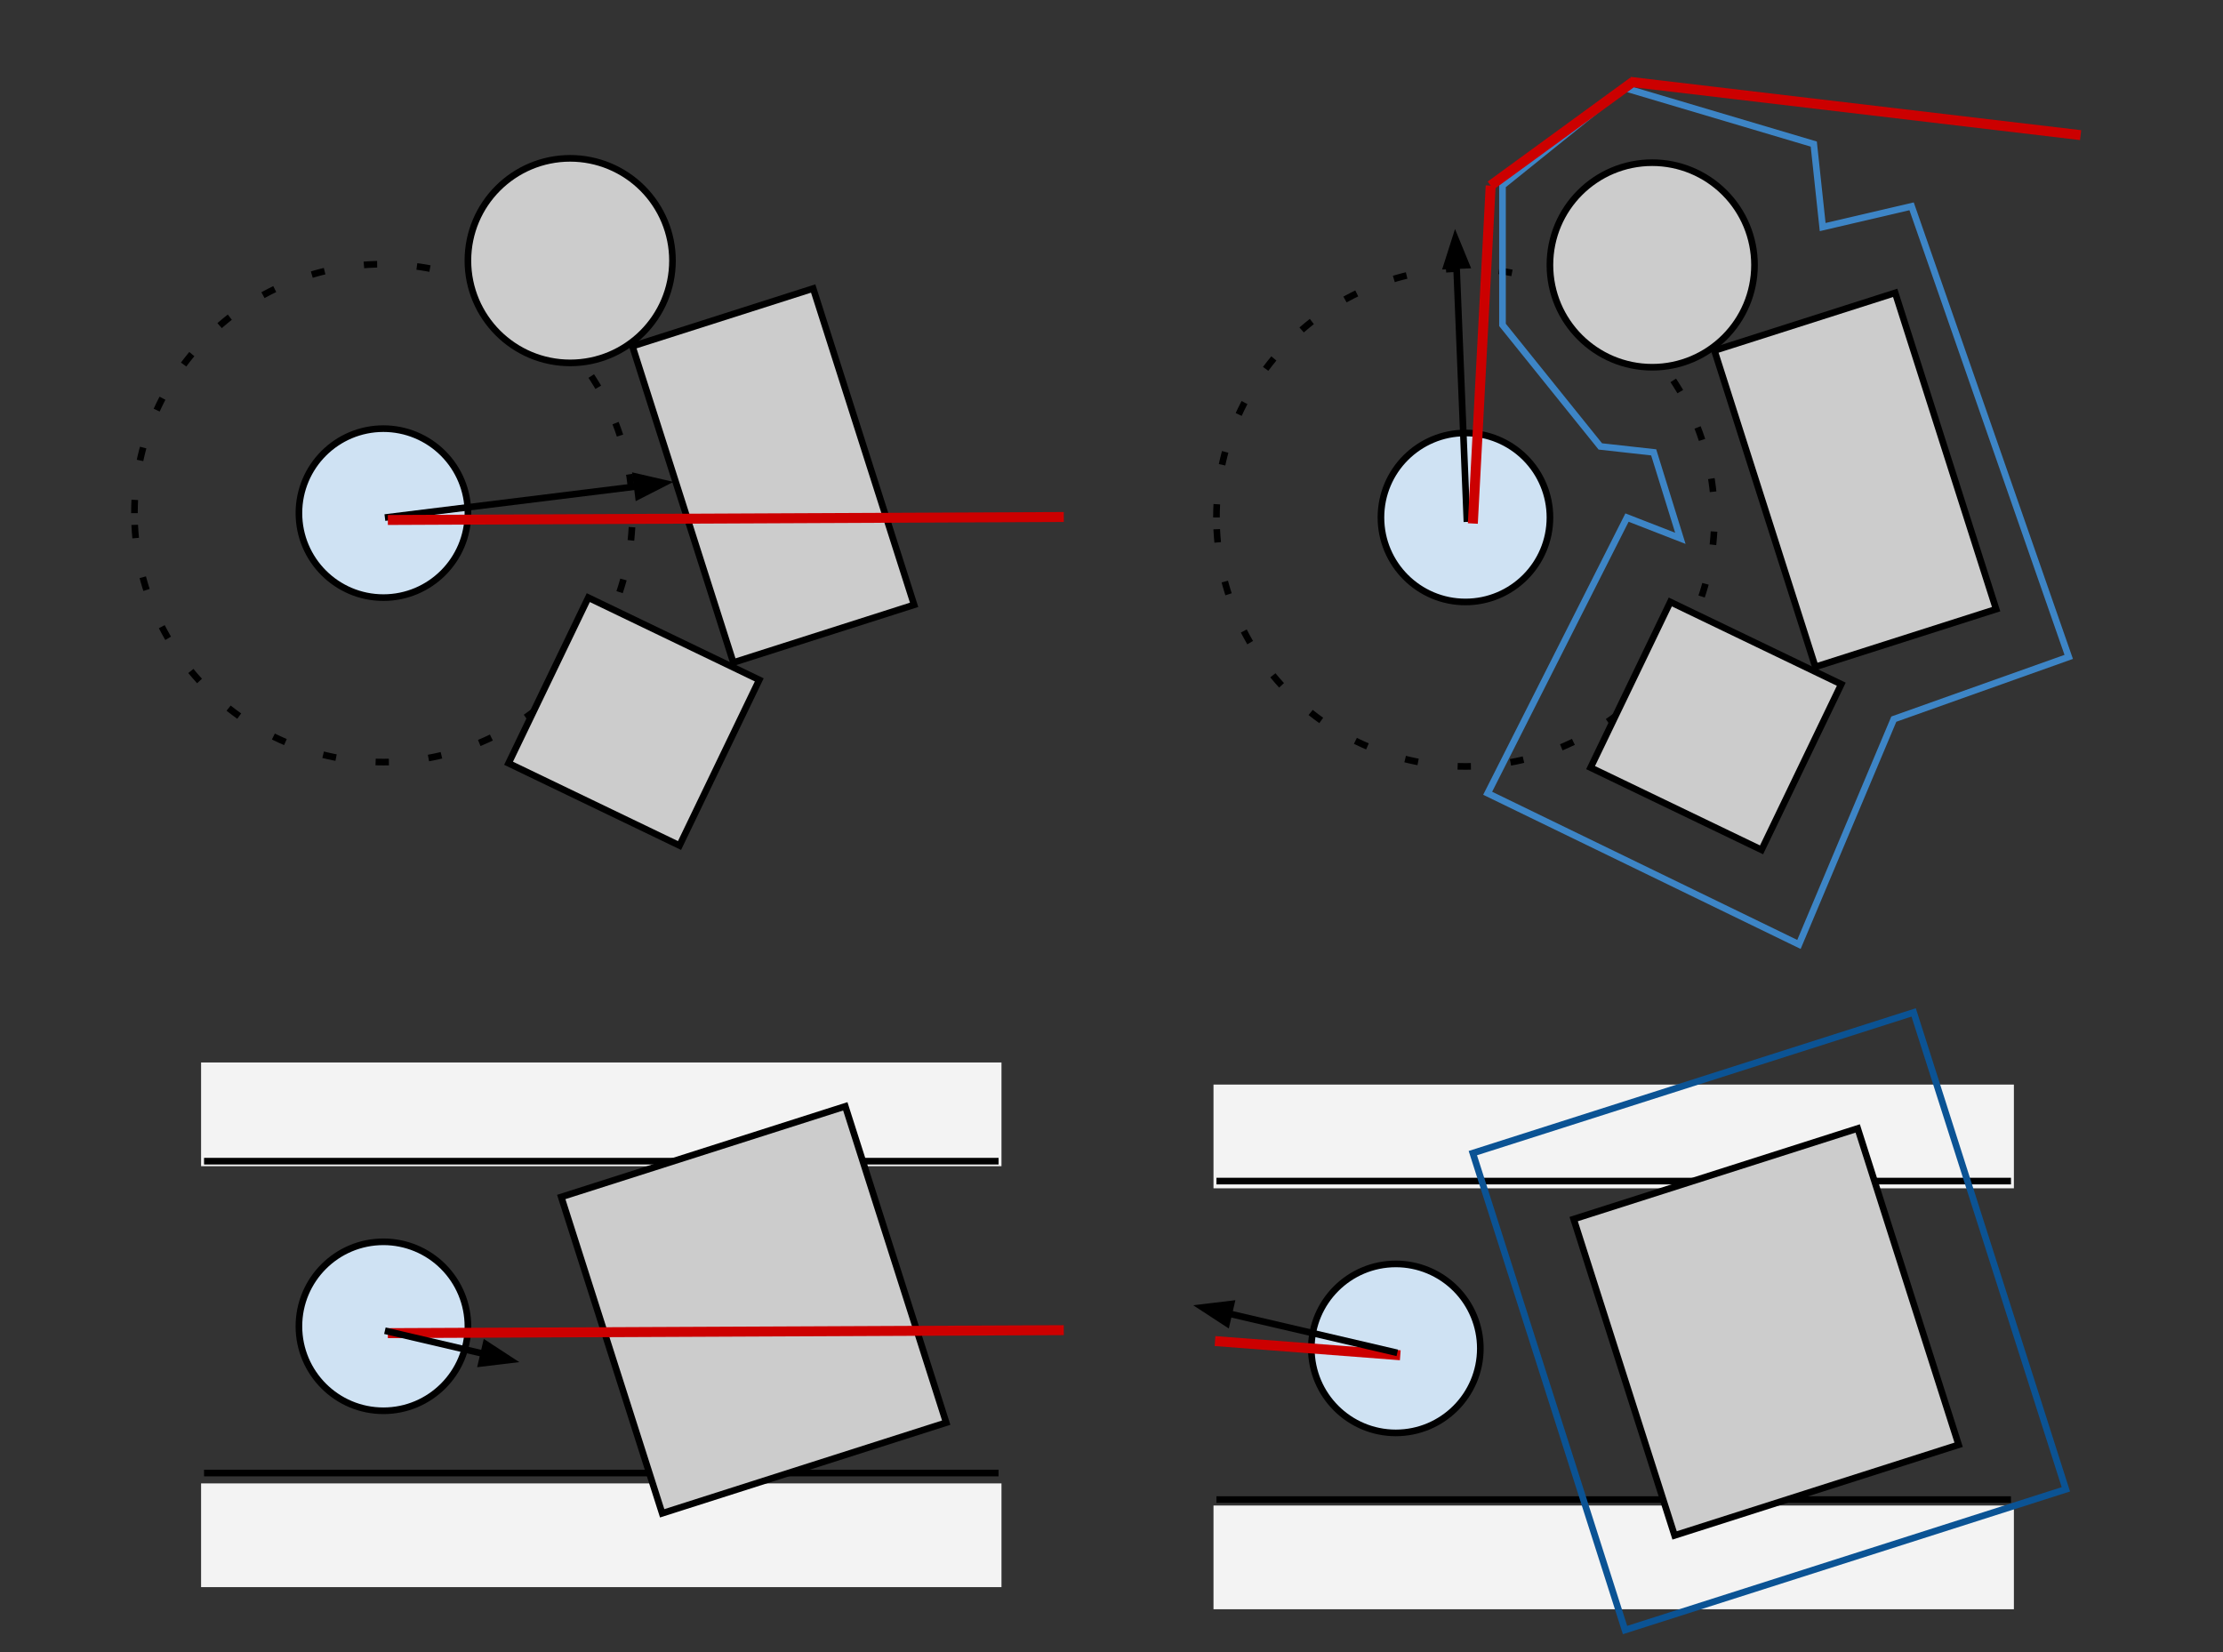 <?xml version="1.0" encoding="UTF-8" standalone="no"?>
<svg width="335px" height="249px" viewBox="0 0 335 249" version="1.1" xmlns="http://www.w3.org/2000/svg" xmlns:xlink="http://www.w3.org/1999/xlink" xmlns:sketch="http://www.bohemiancoding.com/sketch/ns">
    <rect x="0" y="0" width="335" height="249" fill="#333333" stroke="none"/>
    <title>NavMeshUnderstandingCarve</title>
    <description>Created with Sketch (http://www.bohemiancoding.com/sketch)</description>
    <defs></defs>
    <g id="Page-1" stroke="none" stroke-width="1" fill="none" fill-rule="evenodd" sketch:type="MSPage">
        <g id="NavMeshUnderstandingCarve" sketch:type="MSArtboardGroup">
            <path d="M20.26,77.333 L20.26,77.333 C20.26,56.611 37.058,39.813 57.78,39.813 L57.78,39.813 C67.731,39.813 77.275,43.766 84.311,50.802 C91.348,57.839 95.301,67.382 95.301,77.333 L95.301,77.333 C95.301,98.055 78.502,114.854 57.78,114.854 L57.78,114.854 C37.058,114.854 20.26,98.055 20.26,77.333 L20.26,77.333 Z" id="Shape" fill-opacity="0" fill="#000000" sketch:type="MSShapeGroup"></path>
            <path d="M20.26,77.333 L20.26,77.333 C20.26,56.611 37.058,39.813 57.78,39.813 L57.78,39.813 C67.731,39.813 77.275,43.766 84.311,50.802 C91.348,57.839 95.301,67.382 95.301,77.333 L95.301,77.333 C95.301,98.055 78.502,114.854 57.78,114.854 L57.78,114.854 C37.058,114.854 20.26,98.055 20.26,77.333 L20.26,77.333 Z" id="Shape" stroke="#000000" stroke-dasharray="2,6" sketch:type="MSShapeGroup"></path>
            <path d="M183.318,77.987 L183.318,77.987 C183.318,57.265 200.116,40.467 220.838,40.467 L220.838,40.467 C230.789,40.467 240.333,44.42 247.369,51.456 C254.406,58.493 258.359,68.036 258.359,77.987 L258.359,77.987 C258.359,98.709 241.56,115.508 220.838,115.508 L220.838,115.508 C200.116,115.508 183.318,98.709 183.318,77.987 L183.318,77.987 Z" id="Shape" fill-opacity="0" fill="#000000" sketch:type="MSShapeGroup"></path>
            <path d="M183.318,77.987 L183.318,77.987 C183.318,57.265 200.116,40.467 220.838,40.467 L220.838,40.467 C230.789,40.467 240.333,44.42 247.369,51.456 C254.406,58.493 258.359,68.036 258.359,77.987 L258.359,77.987 C258.359,98.709 241.56,115.508 220.838,115.508 L220.838,115.508 C200.116,115.508 183.318,98.709 183.318,77.987 L183.318,77.987 Z" id="Shape" stroke="#000000" stroke-dasharray="2,6" sketch:type="MSShapeGroup"></path>
            <path d="M45.046,77.333 L45.046,77.333 C45.046,70.3 50.747,64.599 57.78,64.599 L57.78,64.599 C61.158,64.599 64.397,65.94 66.785,68.329 C69.173,70.717 70.515,73.956 70.515,77.333 L70.515,77.333 C70.515,84.366 64.813,90.067 57.78,90.067 L57.78,90.067 C50.747,90.067 45.046,84.366 45.046,77.333 L45.046,77.333 Z" id="Shape" fill="#CFE2F3" sketch:type="MSShapeGroup"></path>
            <path d="M45.046,77.333 L45.046,77.333 C45.046,70.3 50.747,64.599 57.78,64.599 L57.78,64.599 C61.158,64.599 64.397,65.94 66.785,68.329 C69.173,70.717 70.515,73.956 70.515,77.333 L70.515,77.333 C70.515,84.366 64.813,90.067 57.78,90.067 L57.78,90.067 C50.747,90.067 45.046,84.366 45.046,77.333 L45.046,77.333 Z" id="Shape" stroke="#000000" sketch:type="MSShapeGroup"></path>
            <path d="M70.511,39.277 L70.511,39.277 C70.511,30.763 77.413,23.862 85.926,23.862 L85.926,23.862 C90.014,23.862 93.935,25.486 96.826,28.377 C99.717,31.268 101.341,35.188 101.341,39.277 L101.341,39.277 C101.341,47.79 94.439,54.692 85.926,54.692 L85.926,54.692 C77.413,54.692 70.511,47.79 70.511,39.277 L70.511,39.277 Z" id="Shape" fill="#CCCCCC" sketch:type="MSShapeGroup"></path>
            <path d="M70.511,39.277 L70.511,39.277 C70.511,30.763 77.413,23.862 85.926,23.862 L85.926,23.862 C90.014,23.862 93.935,25.486 96.826,28.377 C99.717,31.268 101.341,35.188 101.341,39.277 L101.341,39.277 C101.341,47.79 94.439,54.692 85.926,54.692 L85.926,54.692 C77.413,54.692 70.511,47.79 70.511,39.277 L70.511,39.277 Z" id="Shape" stroke="#000000" sketch:type="MSShapeGroup"></path>
            <path d="M95.301,52.177 L122.543,43.481 L137.754,91.154 L110.512,99.85 L95.301,52.177 Z" id="Shape" fill="#CCCCCC" sketch:type="MSShapeGroup"></path>
            <path d="M95.301,52.177 L122.543,43.481 L137.754,91.154 L110.512,99.85 L95.301,52.177 Z" id="Shape" stroke="#000000" sketch:type="MSShapeGroup"></path>
            <path d="M88.655,90.067 L114.419,102.463 L102.402,127.426 L76.638,115.029 L88.655,90.067 Z" id="Shape" fill="#CCCCCC" sketch:type="MSShapeGroup"></path>
            <path d="M88.655,90.067 L114.419,102.463 L102.402,127.426 L76.638,115.029 L88.655,90.067 Z" id="Shape" stroke="#000000" sketch:type="MSShapeGroup"></path>
            <path d="M58.002,78.002 L101.341,72.64" id="Shape" fill-opacity="0" fill="#000000" sketch:type="MSShapeGroup"></path>
            <path d="M58.002,78.002 L96.02,73.299" id="Shape" stroke="#000000" fill="#000000" sketch:type="MSShapeGroup"></path>
            <path d="M96.202,74.763 L100.045,72.801 L95.839,71.834 L96.202,74.763 Z" id="Shape" stroke="#000000" fill="#000000" sketch:type="MSShapeGroup"></path>
            <path d="M208.104,77.987 L208.104,77.987 C208.104,70.954 213.805,65.253 220.838,65.253 L220.838,65.253 C224.216,65.253 227.455,66.595 229.843,68.983 C232.231,71.371 233.573,74.61 233.573,77.987 L233.573,77.987 C233.573,85.02 227.871,90.722 220.838,90.722 L220.838,90.722 C213.805,90.722 208.104,85.02 208.104,77.987 L208.104,77.987 Z" id="Shape" fill="#CFE2F3" sketch:type="MSShapeGroup"></path>
            <path d="M208.104,77.987 L208.104,77.987 C208.104,70.954 213.805,65.253 220.838,65.253 L220.838,65.253 C224.216,65.253 227.455,66.595 229.843,68.983 C232.231,71.371 233.573,74.61 233.573,77.987 L233.573,77.987 C233.573,85.02 227.871,90.722 220.838,90.722 L220.838,90.722 C213.805,90.722 208.104,85.02 208.104,77.987 L208.104,77.987 Z" id="Shape" stroke="#000000" sketch:type="MSShapeGroup"></path>
            <path d="M233.569,39.931 L233.569,39.931 C233.569,31.418 240.471,24.516 248.984,24.516 L248.984,24.516 C253.072,24.516 256.993,26.14 259.884,29.031 C262.775,31.922 264.399,35.843 264.399,39.931 L264.399,39.931 C264.399,48.444 257.497,55.346 248.984,55.346 L248.984,55.346 C240.471,55.346 233.569,48.444 233.569,39.931 L233.569,39.931 Z" id="Shape" fill="#CCCCCC" sketch:type="MSShapeGroup"></path>
            <path d="M233.569,39.931 L233.569,39.931 C233.569,31.418 240.471,24.516 248.984,24.516 L248.984,24.516 C253.072,24.516 256.993,26.14 259.884,29.031 C262.775,31.922 264.399,35.843 264.399,39.931 L264.399,39.931 C264.399,48.444 257.497,55.346 248.984,55.346 L248.984,55.346 C240.471,55.346 233.569,48.444 233.569,39.931 L233.569,39.931 Z" id="Shape" stroke="#000000" sketch:type="MSShapeGroup"></path>
            <path d="M258.359,52.832 L285.601,44.136 L300.812,91.809 L273.57,100.504 L258.359,52.832 Z" id="Shape" fill="#CCCCCC" sketch:type="MSShapeGroup"></path>
            <path d="M258.359,52.832 L285.601,44.136 L300.812,91.809 L273.57,100.504 L258.359,52.832 Z" id="Shape" stroke="#000000" sketch:type="MSShapeGroup"></path>
            <path d="M251.713,90.721 L277.477,103.118 L265.46,128.08 L239.696,115.683 L251.713,90.721 Z" id="Shape" fill="#CCCCCC" sketch:type="MSShapeGroup"></path>
            <path d="M251.713,90.721 L277.477,103.118 L265.46,128.08 L239.696,115.683 L251.713,90.721 Z" id="Shape" stroke="#000000" sketch:type="MSShapeGroup"></path>
            <path d="M221.06,78.656 L219.273,34.67" id="Shape" fill-opacity="0" fill="#000000" sketch:type="MSShapeGroup"></path>
            <path d="M221.06,78.656 L219.49,40.026" id="Shape" stroke="#000000" fill="#000000" sketch:type="MSShapeGroup"></path>
            <path d="M220.965,39.966 L219.326,35.975 L218.016,40.086 L220.965,39.966 Z" id="Shape" stroke="#000000" fill="#000000" sketch:type="MSShapeGroup"></path>
            <path id="Shape" fill-opacity="0" fill="#000000" sketch:type="MSShapeGroup" d="M58.449,78.366 L160.309,77.916"></path>
            <path id="Shape" stroke="#CC0000" stroke-width="1.5" fill="#000000" sketch:type="MSShapeGroup" d="M58.449,78.366 L160.309,77.916"></path>
            <path d="M274.671,34.221 L273.33,21.712 L244.738,13.224 L226.421,27.967 L226.421,48.964 L241.164,67.281 L249.206,68.175 L253.226,81.131 L245.185,78.003 L224.187,119.552 L271.097,142.336 L285.393,108.383 L311.751,99.001 L288.073,31.094 L274.671,34.221 Z" id="Shape" stroke="#3D85C6" sketch:type="MSShapeGroup"></path>
            <path d="M221.953,78.897 L224.641,27.974" id="Shape" fill-opacity="0" fill="#000000" sketch:type="MSShapeGroup"></path>
            <path d="M221.953,78.897 L224.641,27.974" id="Shape" stroke="#CC0000" stroke-width="1.5" fill="#000000" sketch:type="MSShapeGroup"></path>
            <path d="M224.634,27.967 L246.078,12.334" id="Shape" fill-opacity="0" fill="#000000" sketch:type="MSShapeGroup"></path>
            <path d="M224.634,27.967 L246.078,12.334" id="Shape" stroke="#CC0000" stroke-width="1.5" fill="#000000" sketch:type="MSShapeGroup"></path>
            <path d="M245.631,12.33 L313.538,20.365" id="Shape" fill-opacity="0" fill="#000000" sketch:type="MSShapeGroup"></path>
            <path d="M245.631,12.33 L313.538,20.365" id="Shape" stroke="#CC0000" stroke-width="1.5" fill="#000000" sketch:type="MSShapeGroup"></path>
            <path d="M30.303,160.123 L150.92,160.123 L150.92,175.756 L30.303,175.756 L30.303,160.123 Z" id="Shape" fill="#F3F3F3" sketch:type="MSShapeGroup"></path>
            <path d="M30.303,223.562 L150.92,223.562 L150.92,239.195 L30.303,239.195 L30.303,223.562 Z" id="Shape" fill="#F3F3F3" sketch:type="MSShapeGroup"></path>
            <path id="Shape" fill-opacity="0" fill="#000000" sketch:type="MSShapeGroup" d="M30.75,175 L150.481,175"></path>
            <path d="M30.75,175 L150.481,175" id="Shape" stroke="#000000" fill="#000000" sketch:type="MSShapeGroup"></path>
            <path id="Shape" fill-opacity="0" fill="#000000" sketch:type="MSShapeGroup" d="M30.746,222 L150.477,222"></path>
            <path d="M30.746,222 L150.477,222" id="Shape" stroke="#000000" fill="#000000" sketch:type="MSShapeGroup"></path>
            <path d="M84.578,180.397 L127.383,166.734 L142.593,214.407 L99.789,228.07 L84.578,180.397 Z" id="Shape" fill="#CCCCCC" sketch:type="MSShapeGroup"></path>
            <path d="M84.578,180.397 L127.383,166.734 L142.593,214.407 L99.789,228.07 L84.578,180.397 Z" id="Shape" stroke="#000000" sketch:type="MSShapeGroup"></path>
            <path d="M45.046,199.884 L45.046,199.884 C45.046,192.851 50.747,187.15 57.78,187.15 L57.78,187.15 C61.158,187.15 64.397,188.491 66.785,190.879 C69.173,193.268 70.515,196.507 70.515,199.884 L70.515,199.884 C70.515,206.917 64.813,212.618 57.78,212.618 L57.78,212.618 C50.747,212.618 45.046,206.917 45.046,199.884 L45.046,199.884 Z" id="Shape" fill="#CFE2F3" sketch:type="MSShapeGroup"></path>
            <path d="M45.046,199.884 L45.046,199.884 C45.046,192.851 50.747,187.15 57.78,187.15 L57.78,187.15 C61.158,187.15 64.397,188.491 66.785,190.879 C69.173,193.268 70.515,196.507 70.515,199.884 L70.515,199.884 C70.515,206.917 64.813,212.618 57.78,212.618 L57.78,212.618 C50.747,212.618 45.046,206.917 45.046,199.884 L45.046,199.884 Z" id="Shape" stroke="#000000" sketch:type="MSShapeGroup"></path>
            <path id="Shape" fill-opacity="0" fill="#000000" sketch:type="MSShapeGroup" d="M58.449,200.917 L160.309,200.467"></path>
            <path id="Shape" stroke="#CC0000" stroke-width="1.5" fill="#000000" sketch:type="MSShapeGroup" d="M58.449,200.917 L160.309,200.467"></path>
            <path d="M58.002,200.552 L78.11,205.252" id="Shape" fill-opacity="0" fill="#000000" sketch:type="MSShapeGroup"></path>
            <path d="M58.002,200.552 L72.889,204.032" id="Shape" stroke="#000000" fill="#000000" sketch:type="MSShapeGroup"></path>
            <path d="M72.553,205.469 L76.838,204.955 L73.225,202.595 L72.553,205.469 Z" id="Shape" stroke="#000000" fill="#000000" sketch:type="MSShapeGroup"></path>
            <path d="M182.87,163.456 L303.488,163.456 L303.488,179.089 L182.87,179.089 L182.87,163.456 Z" id="Shape" fill="#F3F3F3" sketch:type="MSShapeGroup"></path>
            <path d="M182.87,226.896 L303.488,226.896 L303.488,242.529 L182.87,242.529 L182.87,226.896 Z" id="Shape" fill="#F3F3F3" sketch:type="MSShapeGroup"></path>
            <path id="Shape" fill-opacity="0" fill="#000000" sketch:type="MSShapeGroup" d="M183.317,178 L303.048,178"></path>
            <path d="M183.317,178 L303.048,178" id="Shape" stroke="#000000" fill="#000000" sketch:type="MSShapeGroup"></path>
            <path id="Shape" fill-opacity="0" fill="#000000" sketch:type="MSShapeGroup" d="M183.314,226 L303.044,226"></path>
            <path d="M183.314,226 L303.044,226" id="Shape" stroke="#000000" fill="#000000" sketch:type="MSShapeGroup"></path>
            <path d="M237.146,183.73 L279.95,170.067 L295.161,217.74 L252.357,231.403 L237.146,183.73 Z" id="Shape" fill="#CCCCCC" sketch:type="MSShapeGroup"></path>
            <path d="M237.146,183.73 L279.95,170.067 L295.161,217.74 L252.357,231.403 L237.146,183.73 Z" id="Shape" stroke="#000000" sketch:type="MSShapeGroup"></path>
            <path d="M197.613,203.218 L197.613,203.218 C197.613,196.185 203.315,190.483 210.348,190.483 L210.348,190.483 C213.725,190.483 216.964,191.825 219.352,194.213 C221.74,196.601 223.082,199.84 223.082,203.218 L223.082,203.218 C223.082,210.251 217.381,215.952 210.348,215.952 L210.348,215.952 C203.315,215.952 197.613,210.251 197.613,203.218 L197.613,203.218 Z" id="Shape" fill="#CFE2F3" sketch:type="MSShapeGroup"></path>
            <path d="M197.613,203.218 L197.613,203.218 C197.613,196.185 203.315,190.483 210.348,190.483 L210.348,190.483 C213.725,190.483 216.964,191.825 219.352,194.213 C221.74,196.601 223.082,199.84 223.082,203.218 L223.082,203.218 C223.082,210.251 217.381,215.952 210.348,215.952 L210.348,215.952 C203.315,215.952 197.613,210.251 197.613,203.218 L197.613,203.218 Z" id="Shape" stroke="#000000" sketch:type="MSShapeGroup"></path>
            <path d="M211.016,204.251 L183.099,202.112" id="Shape" fill-opacity="0" fill="#000000" sketch:type="MSShapeGroup"></path>
            <path d="M211.016,204.251 L183.099,202.112" id="Shape" stroke="#CC0000" stroke-width="1.5" fill="#000000" sketch:type="MSShapeGroup"></path>
            <path d="M210.569,203.886 L179.965,196.752" id="Shape" fill-opacity="0" fill="#000000" sketch:type="MSShapeGroup"></path>
            <path d="M210.569,203.886 L185.186,197.969" id="Shape" stroke="#000000" fill="#000000" sketch:type="MSShapeGroup"></path>
            <path d="M185.521,196.532 L181.237,197.048 L184.851,199.406 L185.521,196.532 Z" id="Shape" stroke="#000000" fill="#000000" sketch:type="MSShapeGroup"></path>
            <path d="M221.953,173.786 L288.383,152.581 L311.319,224.456 L244.889,245.661 L221.953,173.786 Z" id="Shape" stroke="#0B5394" sketch:type="MSShapeGroup"></path>
        </g>
    </g>
</svg>
